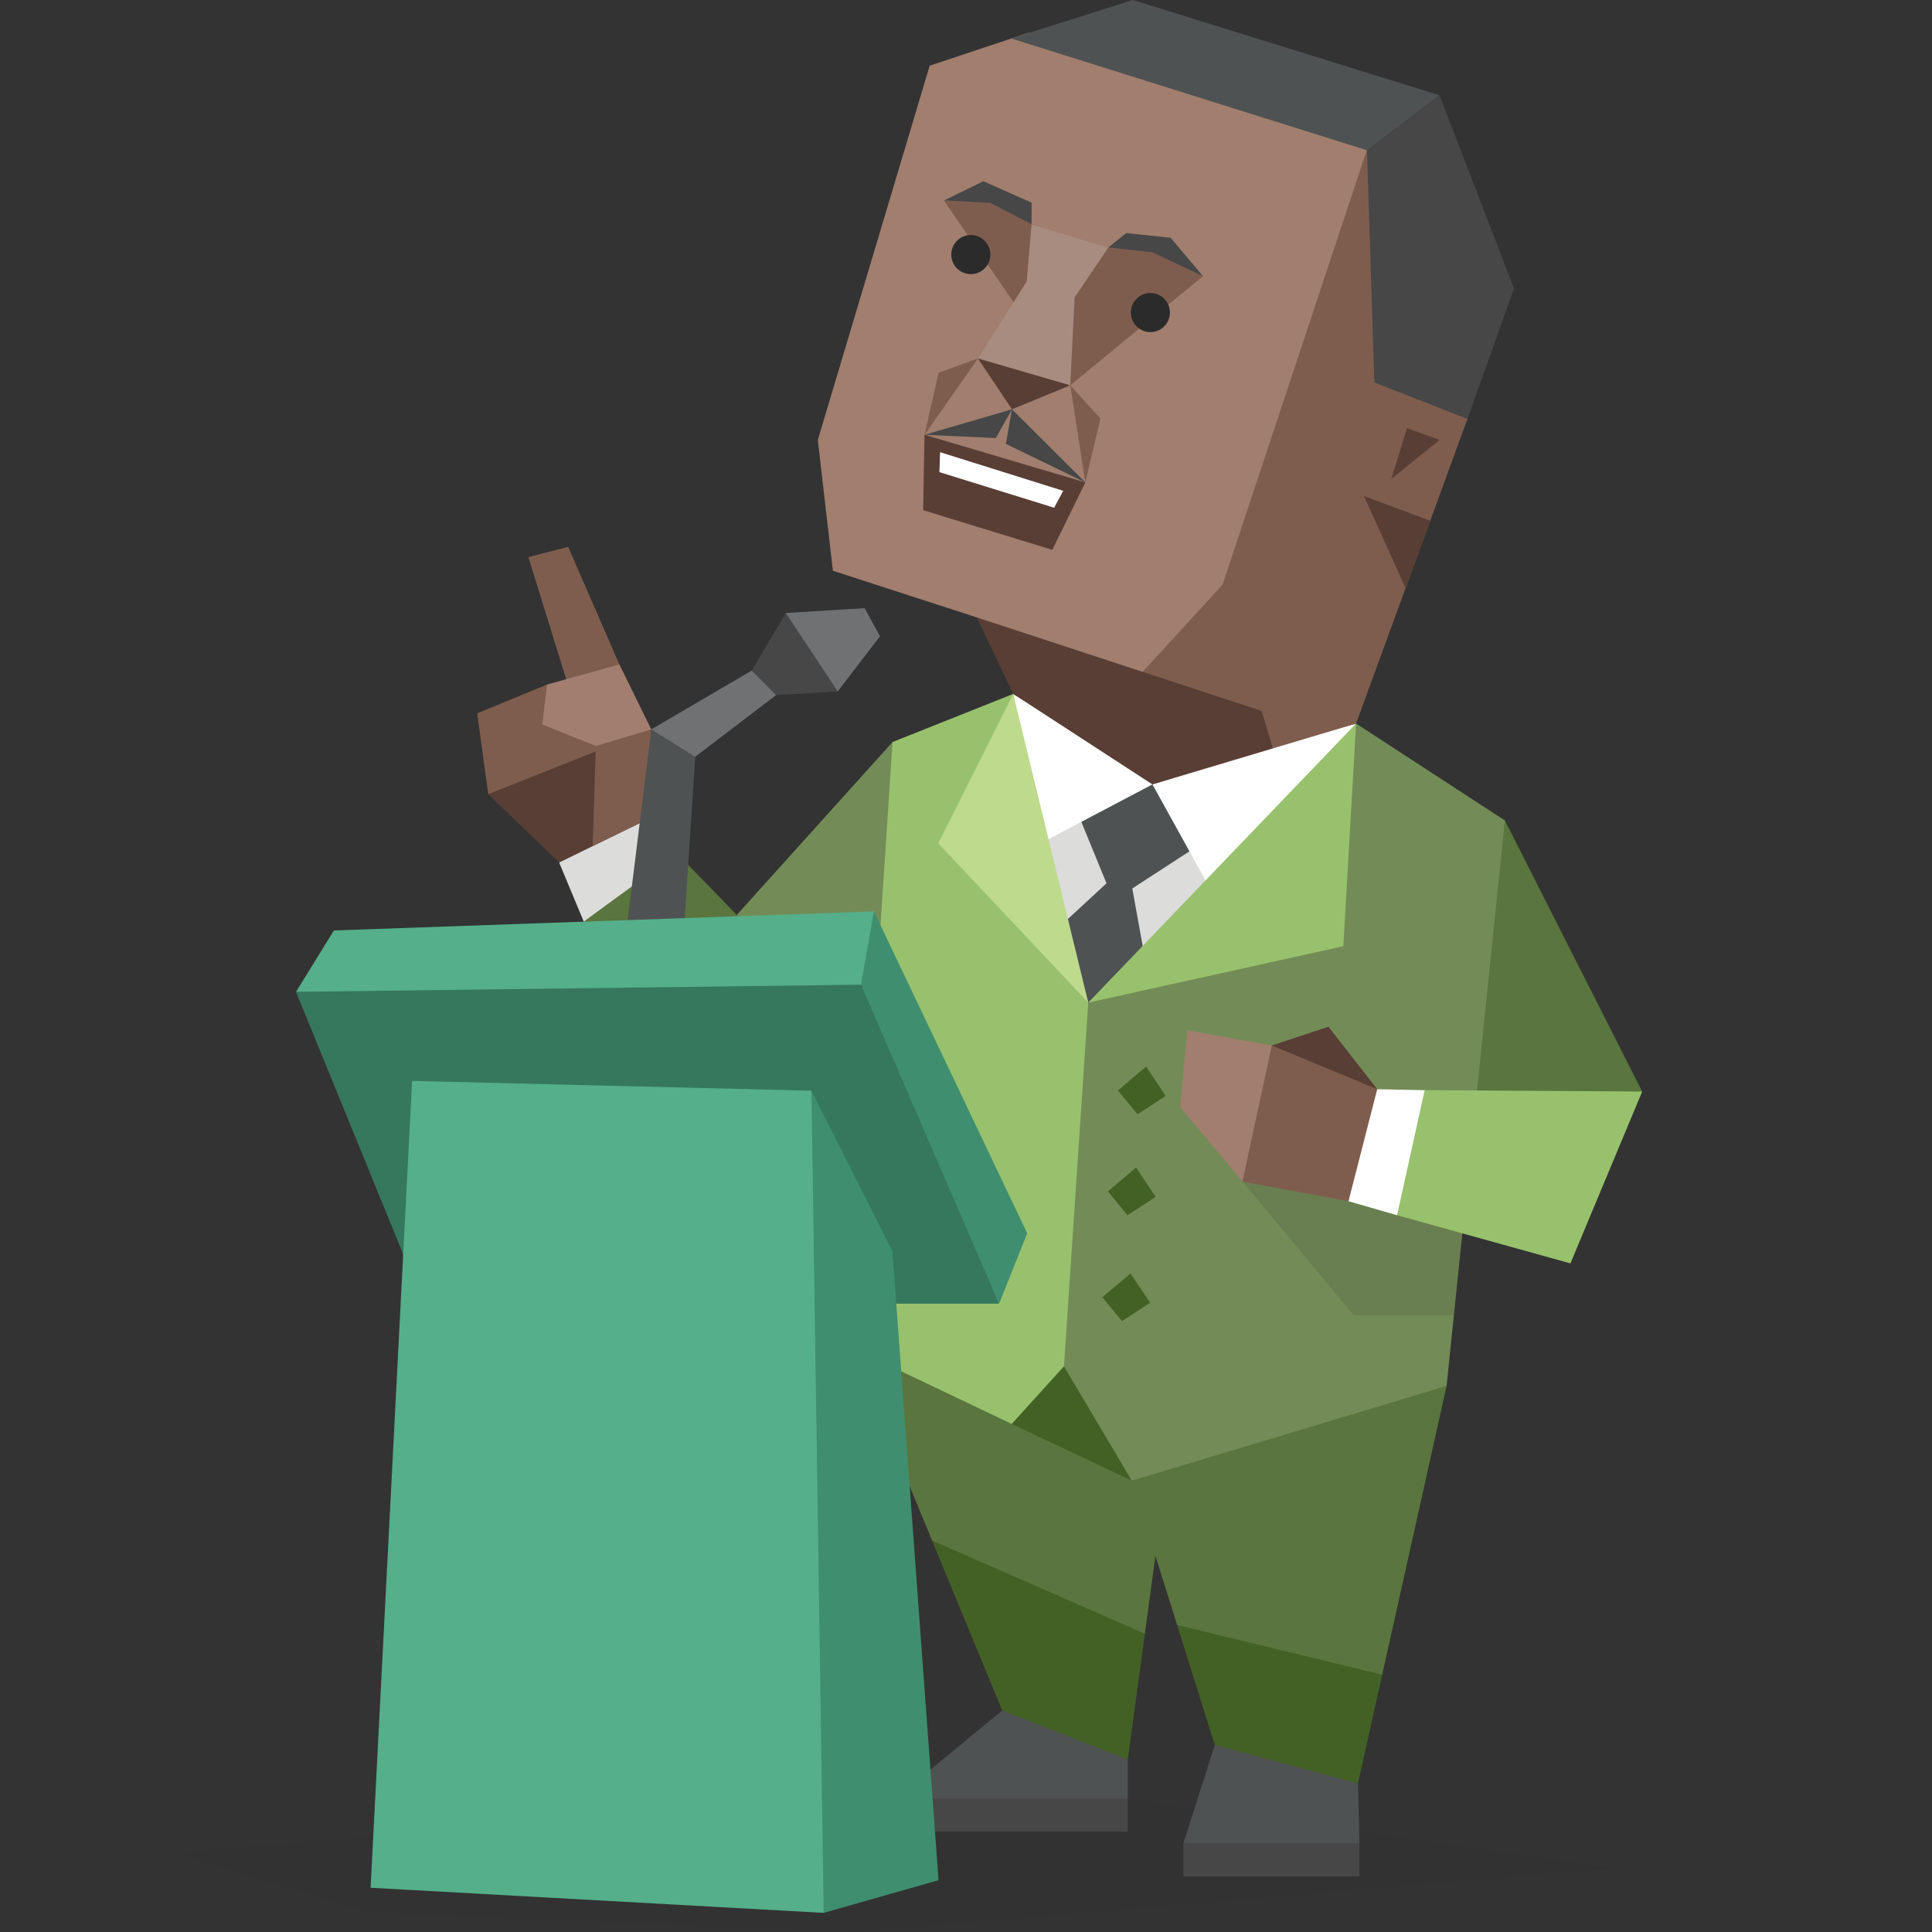 <svg id="illustration_layer_copy" data-name="illustration_layer copy" xmlns="http://www.w3.org/2000/svg" viewBox="0 0 400 400"><rect x="0" y="0" width="400" height="400" fill="#333333" stroke="none"/><defs><style>.cls-1{fill:#5a753d;}.cls-2{fill:#446125;}.cls-15,.cls-16,.cls-3{fill:#2b2b2b;}.cls-3{opacity:0.1;}.cls-4{fill:#4f5253;}.cls-5{fill:#474747;}.cls-6{fill:#7f5d4e;}.cls-7{fill:#738c57;}.cls-8{fill:#fff;}.cls-9{fill:#dcdcdb;}.cls-10{fill:#a17e6e;}.cls-11{fill:#593e35;}.cls-12{fill:#a98c80;}.cls-13{fill:#98c16d;}.cls-14{fill:#beda8d;}.cls-15{opacity:0.14;}.cls-17{fill:#6f7173;}.cls-18{fill:#35785d;}.cls-19{fill:#3f8e6f;}.cls-20{fill:#54af8a;}</style></defs><title>diplomats_INFJ_famous_real_martin_luther_king</title><g id="character_copy" data-name="character copy"><polygon class="cls-1" points="176.55 279.13 192.97 318.94 216.75 341.61 237.03 338.25 241.34 306.55 234.33 306.55 221.23 273.58 176.55 279.13"/><polygon class="cls-1" points="234.33 306.55 243.71 336.43 264.94 348.5 286.17 346.74 299.5 286.94 255.12 292.01 234.33 306.55"/><polygon class="cls-2" points="243.71 336.43 286.17 346.74 281.16 369.22 261.74 368.76 251.51 361.28 243.71 336.43"/><polygon class="cls-2" points="233.49 364.29 237.03 338.25 192.97 318.94 207.5 354.14 217 362.5 233.49 364.29"/><polygon class="cls-3" points="35.65 383.6 211.5 369.36 335.24 386.73 177.33 400 76.73 396.04 35.65 383.6"/><polygon class="cls-4" points="207.5 354.14 185.39 372.35 207.5 374.38 233.49 372.35 233.49 364.29 207.5 354.14"/><rect class="cls-5" x="185.39" y="372.35" width="48.11" height="6.85"/><polygon class="cls-4" points="251.51 361.28 245 381.68 281.45 381.68 281.16 369.22 251.51 361.28"/><rect class="cls-5" x="245" y="381.68" width="36.45" height="6.85"/><polygon class="cls-2" points="209.46 294.81 234.33 306.55 221.28 277.88 209.46 294.81"/><polygon class="cls-6" points="128.24 137.57 117.63 113.23 109.39 115.34 117.46 141.38 123.54 141.38 128.24 137.57"/><polygon class="cls-7" points="184.79 153.63 143.16 199.85 180.97 218.68 185.3 191.84 184.79 153.63"/><polygon class="cls-1" points="311.57 169.87 340 225.99 298.66 251.92 311.57 169.87"/><polygon class="cls-8" points="209.78 143.67 223.28 222.81 280.76 149.8 238.55 161.41 209.78 143.67"/><polygon class="cls-9" points="238.6 162.41 214.97 174.85 225.31 207.58 250.94 184.71 238.6 162.41"/><polygon class="cls-4" points="246.26 176.26 238.6 162.41 223.88 170.16 229.09 182.88 221.1 190.26 224.29 213.67 236.58 195.84 234.43 183.95 246.26 176.26"/><polygon class="cls-10" points="192.48 13.6 213.02 6.76 283.64 29.09 287.6 78.46 303.82 86.74 273.73 145.66 238.6 159.17 218.06 142.95 202.21 127.82 172.44 118.17 169.32 91.09 192.48 13.6"/><polygon class="cls-6" points="283.64 29.09 253.13 121.03 236.57 139.1 211.03 134.53 209.78 143.67 263.53 154.95 280.76 149.8 303.82 86.74 287.6 78.46 283.64 29.09"/><polygon class="cls-11" points="202.21 127.82 261.21 147.19 263.53 154.95 238.6 162.41 209.78 143.67 202.21 127.82"/><polygon class="cls-11" points="296.12 107.81 282.38 102.69 291.01 121.77 296.12 107.81"/><polygon class="cls-11" points="288.05 99.17 291.3 88.64 298.05 91.07 288.05 99.17"/><polygon class="cls-4" points="209.37 7.97 234.55 0 298.05 19.73 283.02 31.11 209.37 7.97"/><polygon class="cls-5" points="298.05 19.73 313.46 59.72 303.82 86.74 284.54 79.18 283.02 31.11 298.05 19.73"/><polygon class="cls-6" points="249.06 57.18 221.58 79.78 195.44 41.51 207 41.91 213.58 46.4 229.48 51.23 238 51.66 249.06 57.18"/><polygon class="cls-12" points="229.48 51.23 222.49 61.58 221.58 79.78 202.48 74.22 212.58 58.26 213.58 46.41 229.48 51.23"/><polygon class="cls-11" points="221.58 79.78 209.52 84.74 202.48 74.22 221.58 79.78"/><polygon class="cls-5" points="249.06 57.18 238.63 52.25 229.48 51.23 233.17 48.25 242.37 49.23 249.06 57.18"/><polygon class="cls-5" points="213.58 46.41 213.58 41.96 203.58 37.52 195.44 41.51 205 42 213.58 46.41"/><polygon class="cls-13" points="209.78 143.67 184.79 153.63 176.55 279.13 209.46 294.81 220.28 282.88 228.16 249.92 225.31 207.58 214.97 174.85 209.78 143.67"/><polygon class="cls-7" points="280.76 149.8 256.81 180.18 225.31 207.58 220.28 282.88 234.33 306.55 299.5 286.94 311.57 169.87 280.76 149.8"/><polygon class="cls-14" points="209.78 143.67 194.26 174.6 225.31 207.58 209.78 143.67"/><polygon class="cls-13" points="225.31 207.58 278.12 195.9 280.76 149.8 225.31 207.58"/><polygon class="cls-2" points="237.29 220.82 241.34 226.91 235.51 230.71 231.45 225.77 237.29 220.82"/><polygon class="cls-2" points="235.22 241.72 239.27 247.8 233.44 251.61 229.38 246.66 235.22 241.72"/><polygon class="cls-2" points="234.06 263.64 238.12 269.72 232.29 273.53 228.23 268.58 234.06 263.64"/><polygon class="cls-15" points="255.54 242.56 280.23 272.32 301.01 272.32 302.75 255.41 280.38 241.23 255.54 242.56"/><polygon class="cls-13" points="340 225.99 294.96 225.71 286.17 235.72 289.25 251.6 325.14 261.57 340 225.99"/><polygon class="cls-8" points="285.14 225.51 278.9 237.1 279.19 248.7 289.25 251.6 294.96 225.71 285.14 225.51"/><polygon class="cls-11" points="285.14 225.51 275.04 212.57 263.31 216.46 274.73 224.16 285.14 225.51"/><polygon class="cls-6" points="285.14 225.51 263.31 216.46 255.11 231.1 257.24 244.63 279.19 248.7 285.14 225.51"/><polygon class="cls-10" points="263.31 216.46 245.79 213.28 244.34 229.23 257.24 244.63 263.31 216.46"/><polygon class="cls-1" points="180.97 218.68 140.16 176.67 125.96 178.58 120.86 190.81 140.6 234.07 180.97 218.68"/><polygon class="cls-9" points="120.86 190.81 140.16 176.67 133.57 169.87 122.7 171.81 115.77 178.58 120.86 190.81"/><polygon class="cls-11" points="115.77 178.58 101.09 164.42 113.53 155.07 134.84 151.01 133.57 169.87 115.77 178.58"/><polygon class="cls-6" points="101.09 164.42 98.8 147.69 113.26 141.73 134.84 151.01 101.09 164.42"/><polygon class="cls-10" points="123.36 154.45 112.27 150 113.26 141.73 128.24 137.57 134.84 151.01 128.77 158.37 123.36 154.45"/><polygon class="cls-6" points="134.84 151.01 123.36 154.45 122.7 175.19 133.57 169.87 134.84 151.01"/><polygon class="cls-6" points="221.58 79.78 227.83 86.63 224.71 99.88 221.58 79.78"/><polygon class="cls-6" points="202.48 74.22 191.41 90.02 194.33 77.17 202.48 74.22"/><polygon class="cls-5" points="209.52 84.74 224.71 99.88 208.26 91.9 209.52 84.74"/><polygon class="cls-5" points="209.52 84.74 206.18 90.69 191.41 90.02 209.52 84.74"/><polygon class="cls-11" points="191.41 90.02 224.71 99.88 217.86 113.84 191.13 105.62 191.41 90.02"/><polygon class="cls-8" points="194.63 93.62 220.13 101.62 218.25 105.12 194.5 97.75 194.63 93.62"/><circle class="cls-16" cx="238.17" cy="64.71" r="4.05"/><circle class="cls-16" cx="201" cy="52.71" r="4.05"/></g><g id="podium_copy" data-name="podium copy"><polygon class="cls-4" points="129.96 190.49 134.84 151.01 141.83 152.71 143.94 156.68 141.74 190.49 129.96 190.49"/><polygon class="cls-17" points="134.84 151.01 155.62 138.84 159.69 141.55 160.67 143.92 143.94 156.68 134.84 151.01"/><polygon class="cls-5" points="155.62 138.84 162.7 126.92 169.53 134.45 173.44 143.15 160.67 143.92 155.62 138.84"/><polygon class="cls-17" points="162.7 126.92 179.02 125.91 182.19 131.74 173.44 143.15 162.7 126.92"/><polygon class="cls-18" points="61.28 205.35 179.28 198.79 206.85 269.91 87.66 269.91 61.28 205.35"/><polygon class="cls-19" points="206.85 269.91 212.67 255.33 180.94 188.7 174.96 197.03 178.26 203.87 206.85 269.91"/><polygon class="cls-20" points="180.94 188.7 69.13 192.64 61.28 205.35 178.26 203.87 180.94 188.7"/><polygon class="cls-20" points="85.32 223.79 168 225.82 173.27 300.13 170.54 396.04 76.73 390.84 85.32 223.79"/><polygon class="cls-19" points="168 225.82 184.77 259.05 194.32 389.27 170.54 396.04 168 225.82"/></g></svg>